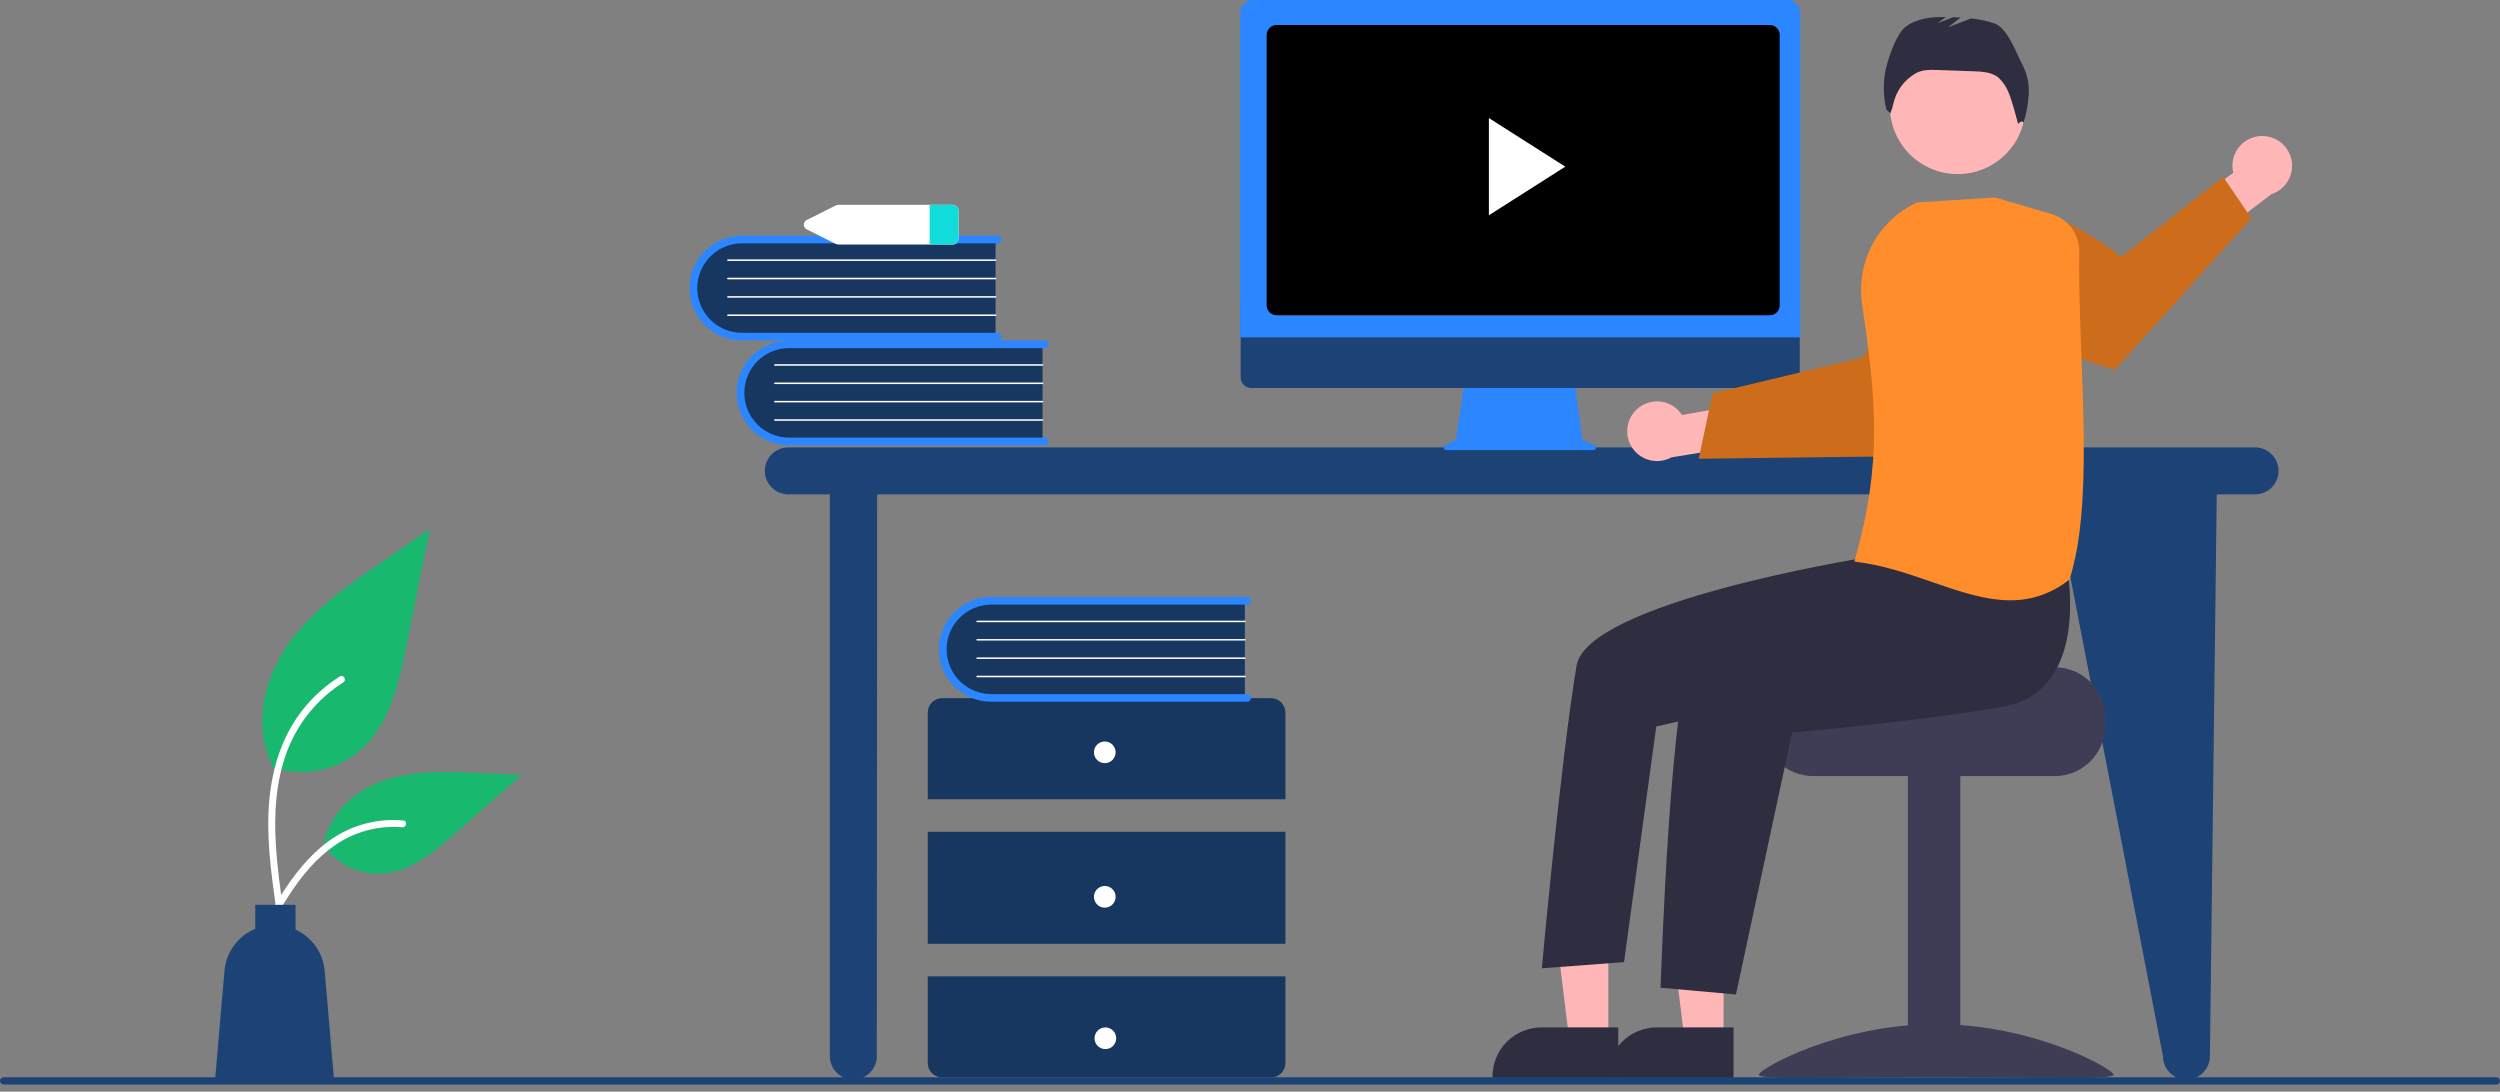 <svg width="300" height="131" viewBox="0 0 300 131" fill="none" xmlns="http://www.w3.org/2000/svg">
<rect x="0" y="0" width="300" height="131" fill="#808080" stroke="none"/>
<g clip-path="url(#clip0_2484_1687)">
<path d="M270.609 53.687H94.597C93.85 53.687 93.133 53.984 92.605 54.512C92.076 55.041 91.779 55.758 91.779 56.505C91.779 57.252 92.076 57.969 92.605 58.498C93.133 59.026 93.85 59.323 94.597 59.323H99.583V126.736C99.583 127.484 99.88 128.2 100.408 128.729C100.937 129.257 101.653 129.554 102.401 129.554C103.148 129.554 103.865 129.257 104.393 128.729C104.922 128.2 105.219 127.484 105.219 126.736L105.261 59.323H246.529L259.554 126.736C259.554 127.484 259.851 128.2 260.379 128.729C260.908 129.257 261.624 129.554 262.372 129.554C263.119 129.554 263.836 129.257 264.364 128.729C264.893 128.2 265.19 127.484 265.19 126.736L266.01 59.323H270.609C271.356 59.323 272.073 59.026 272.601 58.498C273.13 57.969 273.427 57.252 273.427 56.505C273.427 55.758 273.13 55.041 272.601 54.512C272.073 53.984 271.356 53.687 270.609 53.687Z" fill="#1D4376"/>
<path d="M125.107 41.131V53.064H95.21C94.426 53.091 93.645 52.964 92.91 52.689C92.176 52.415 91.503 51.998 90.93 51.463C90.356 50.929 89.894 50.286 89.569 49.573C89.244 48.859 89.063 48.089 89.035 47.305C89.008 46.522 89.135 45.74 89.41 45.006C89.685 44.272 90.102 43.599 90.636 43.025C91.171 42.452 91.814 41.99 92.527 41.665C93.24 41.34 94.011 41.158 94.794 41.131C94.933 41.126 95.071 41.126 95.21 41.131L125.107 41.131Z" fill="#173761"/>
<path d="M125.841 52.972C125.841 53.094 125.792 53.211 125.706 53.297C125.62 53.383 125.504 53.431 125.382 53.431H94.677C93.01 53.43 91.412 52.767 90.234 51.588C89.055 50.409 88.394 48.81 88.394 47.143C88.394 45.476 89.055 43.878 90.234 42.699C91.412 41.52 93.01 40.857 94.677 40.855H125.382C125.442 40.855 125.502 40.867 125.558 40.89C125.614 40.913 125.665 40.947 125.707 40.989C125.75 41.032 125.784 41.083 125.807 41.139C125.83 41.194 125.842 41.254 125.842 41.314C125.842 41.375 125.83 41.435 125.807 41.49C125.784 41.546 125.75 41.597 125.707 41.639C125.665 41.682 125.614 41.716 125.558 41.739C125.502 41.762 125.442 41.774 125.382 41.773H94.677C93.254 41.776 91.891 42.342 90.885 43.349C89.88 44.356 89.315 45.721 89.315 47.143C89.315 48.566 89.88 49.931 90.885 50.938C91.891 51.944 93.254 52.511 94.677 52.513H125.382C125.504 52.513 125.62 52.562 125.706 52.648C125.793 52.734 125.841 52.85 125.841 52.972Z" fill="#2C86FF"/>
<path d="M125.107 43.885H92.979C92.955 43.885 92.931 43.875 92.914 43.858C92.897 43.841 92.887 43.818 92.887 43.794C92.886 43.77 92.896 43.746 92.913 43.729C92.93 43.711 92.953 43.702 92.977 43.701H125.107C125.131 43.701 125.154 43.711 125.171 43.728C125.188 43.746 125.197 43.769 125.197 43.793C125.197 43.817 125.188 43.84 125.171 43.858C125.154 43.875 125.131 43.885 125.107 43.885Z" fill="white"/>
<path d="M125.107 46.088H92.979C92.955 46.088 92.931 46.078 92.914 46.062C92.897 46.044 92.887 46.021 92.887 45.997C92.886 45.973 92.896 45.949 92.913 45.932C92.93 45.914 92.953 45.905 92.977 45.904H125.107C125.131 45.904 125.154 45.914 125.171 45.931C125.188 45.949 125.197 45.972 125.197 45.996C125.197 46.02 125.188 46.044 125.171 46.061C125.154 46.078 125.131 46.088 125.107 46.088Z" fill="white"/>
<path d="M125.107 48.291H92.979C92.955 48.291 92.931 48.282 92.914 48.265C92.897 48.248 92.887 48.224 92.887 48.2C92.886 48.176 92.896 48.152 92.913 48.135C92.93 48.118 92.953 48.108 92.977 48.107H125.107C125.131 48.108 125.154 48.117 125.171 48.135C125.188 48.152 125.197 48.175 125.197 48.199C125.197 48.223 125.188 48.247 125.171 48.264C125.154 48.281 125.131 48.291 125.107 48.291Z" fill="white"/>
<path d="M125.107 50.494H92.979C92.955 50.494 92.931 50.484 92.914 50.467C92.897 50.45 92.887 50.427 92.887 50.403C92.886 50.378 92.896 50.355 92.913 50.338C92.93 50.32 92.953 50.31 92.977 50.31H125.107C125.131 50.31 125.154 50.32 125.171 50.337C125.188 50.355 125.197 50.378 125.197 50.402C125.197 50.426 125.188 50.449 125.171 50.466C125.154 50.484 125.131 50.493 125.107 50.494Z" fill="white"/>
<path d="M119.471 28.559V40.492H89.574C87.991 40.547 86.452 39.971 85.294 38.891C84.136 37.811 83.455 36.315 83.4 34.733C83.345 33.151 83.92 31.611 85 30.453C86.08 29.295 87.576 28.614 89.159 28.559C89.297 28.554 89.435 28.554 89.574 28.559H119.471Z" fill="#173761"/>
<path d="M120.205 40.4C120.205 40.522 120.157 40.638 120.071 40.724C119.985 40.81 119.868 40.859 119.746 40.859H89.041C87.374 40.859 85.774 40.196 84.595 39.017C83.416 37.838 82.753 36.239 82.753 34.571C82.753 32.903 83.416 31.304 84.595 30.125C85.774 28.946 87.374 28.283 89.041 28.283H119.746C119.806 28.283 119.866 28.295 119.922 28.318C119.977 28.341 120.028 28.375 120.071 28.418C120.113 28.46 120.147 28.511 120.17 28.567C120.193 28.622 120.205 28.682 120.205 28.742C120.205 28.802 120.193 28.862 120.17 28.918C120.147 28.974 120.113 29.024 120.071 29.067C120.028 29.109 119.977 29.143 119.922 29.166C119.866 29.189 119.806 29.201 119.746 29.201H89.041C87.617 29.201 86.251 29.767 85.244 30.774C84.237 31.781 83.671 33.147 83.671 34.571C83.671 35.995 84.237 37.361 85.244 38.368C86.251 39.375 87.617 39.941 89.041 39.941H119.746C119.868 39.941 119.985 39.989 120.071 40.075C120.157 40.161 120.205 40.278 120.205 40.4Z" fill="#2C86FF"/>
<path d="M119.471 31.312H87.343C87.319 31.313 87.296 31.303 87.278 31.286C87.261 31.269 87.251 31.246 87.251 31.221C87.251 31.197 87.26 31.174 87.277 31.157C87.294 31.139 87.317 31.129 87.341 31.129H119.471C119.495 31.129 119.518 31.139 119.535 31.156C119.552 31.173 119.562 31.197 119.562 31.221C119.562 31.245 119.552 31.268 119.535 31.285C119.518 31.302 119.495 31.312 119.471 31.312Z" fill="white"/>
<path d="M119.471 33.516H87.343C87.319 33.516 87.296 33.506 87.278 33.489C87.261 33.472 87.251 33.449 87.251 33.425C87.251 33.4 87.26 33.377 87.277 33.36C87.294 33.342 87.317 33.332 87.341 33.332H119.471C119.495 33.332 119.518 33.342 119.535 33.359C119.552 33.376 119.562 33.4 119.562 33.424C119.562 33.448 119.552 33.471 119.535 33.488C119.518 33.506 119.495 33.515 119.471 33.516Z" fill="white"/>
<path d="M119.471 35.719H87.343C87.319 35.719 87.296 35.709 87.278 35.692C87.261 35.675 87.251 35.652 87.251 35.628C87.251 35.603 87.26 35.58 87.277 35.563C87.294 35.545 87.317 35.535 87.341 35.535H119.471C119.495 35.535 119.518 35.545 119.535 35.562C119.552 35.58 119.562 35.603 119.562 35.627C119.562 35.651 119.552 35.674 119.535 35.691C119.518 35.709 119.495 35.718 119.471 35.719Z" fill="white"/>
<path d="M119.471 37.921H87.343C87.319 37.922 87.296 37.912 87.278 37.895C87.261 37.878 87.251 37.855 87.251 37.83C87.251 37.806 87.26 37.783 87.277 37.765C87.294 37.748 87.317 37.738 87.341 37.738H119.471C119.495 37.738 119.518 37.748 119.535 37.765C119.552 37.782 119.562 37.805 119.562 37.83C119.562 37.854 119.552 37.877 119.535 37.894C119.518 37.911 119.495 37.921 119.471 37.921Z" fill="white"/>
<path d="M154.25 95.913V85.508C154.25 85.049 154.067 84.608 153.742 84.282C153.417 83.957 152.976 83.774 152.516 83.774H113.065C112.605 83.774 112.164 83.957 111.839 84.282C111.514 84.608 111.331 85.049 111.331 85.508V95.913H154.25Z" fill="#173761"/>
<path d="M154.25 99.815H111.331V113.254H154.25V99.815Z" fill="#173761"/>
<path d="M111.331 117.156V127.561C111.331 128.021 111.514 128.462 111.839 128.787C112.164 129.112 112.605 129.295 113.065 129.295H152.516C152.976 129.295 153.417 129.112 153.742 128.787C154.067 128.462 154.25 128.021 154.25 127.561V117.156H111.331Z" fill="#173761"/>
<path d="M132.574 91.578C133.292 91.578 133.874 90.996 133.874 90.278C133.874 89.559 133.292 88.977 132.574 88.977C131.855 88.977 131.273 89.559 131.273 90.278C131.273 90.996 131.855 91.578 132.574 91.578Z" fill="white"/>
<path d="M132.574 108.919C133.292 108.919 133.874 108.337 133.874 107.618C133.874 106.9 133.292 106.318 132.574 106.318C131.855 106.318 131.273 106.9 131.273 107.618C131.273 108.337 131.855 108.919 132.574 108.919Z" fill="white"/>
<path d="M132.643 125.893C133.362 125.893 133.944 125.311 133.944 124.593C133.944 123.874 133.362 123.292 132.643 123.292C131.925 123.292 131.343 123.874 131.343 124.593C131.343 125.311 131.925 125.893 132.643 125.893Z" fill="white"/>
<path d="M149.384 71.911V83.844H119.487C117.905 83.898 116.367 83.322 115.21 82.242C114.053 81.162 113.372 79.667 113.317 78.085C113.262 76.504 113.837 74.965 114.916 73.807C115.995 72.649 117.49 71.968 119.072 71.911C119.21 71.906 119.349 71.906 119.487 71.911H149.384Z" fill="#173761"/>
<path d="M150.118 83.752C150.118 83.874 150.07 83.991 149.984 84.077C149.898 84.163 149.781 84.211 149.659 84.211H118.955C117.287 84.212 115.688 83.55 114.509 82.372C113.329 81.193 112.666 79.595 112.665 77.927C112.664 76.26 113.325 74.661 114.503 73.481C115.681 72.301 117.28 71.637 118.947 71.636H149.659C149.72 71.636 149.78 71.647 149.835 71.67C149.891 71.693 149.942 71.727 149.985 71.77C150.027 71.812 150.061 71.863 150.084 71.919C150.108 71.975 150.12 72.034 150.12 72.095C150.12 72.155 150.108 72.215 150.084 72.271C150.061 72.326 150.027 72.377 149.985 72.42C149.942 72.462 149.891 72.496 149.835 72.519C149.78 72.542 149.72 72.554 149.659 72.554H118.955C117.532 72.555 116.168 73.122 115.162 74.129C114.156 75.136 113.592 76.501 113.592 77.924C113.592 79.347 114.156 80.711 115.162 81.718C116.168 82.725 117.532 83.292 118.955 83.293H149.659C149.781 83.293 149.898 83.342 149.984 83.428C150.07 83.514 150.118 83.631 150.118 83.752Z" fill="#2C86FF"/>
<path d="M149.384 74.665H117.256C117.232 74.665 117.209 74.656 117.191 74.639C117.174 74.622 117.164 74.598 117.164 74.574C117.164 74.55 117.173 74.526 117.19 74.509C117.207 74.492 117.23 74.482 117.255 74.481H149.384C149.408 74.482 149.431 74.492 149.448 74.509C149.465 74.526 149.475 74.549 149.475 74.573C149.475 74.597 149.465 74.621 149.448 74.638C149.431 74.655 149.408 74.665 149.384 74.665H149.384Z" fill="white"/>
<path d="M149.384 76.868H117.256C117.232 76.868 117.209 76.859 117.191 76.842C117.174 76.825 117.164 76.802 117.164 76.777C117.164 76.753 117.173 76.73 117.19 76.712C117.207 76.695 117.23 76.685 117.255 76.685H149.384C149.408 76.685 149.431 76.695 149.448 76.712C149.465 76.729 149.475 76.752 149.475 76.776C149.475 76.801 149.465 76.824 149.448 76.841C149.431 76.858 149.408 76.868 149.384 76.868H149.384Z" fill="white"/>
<path d="M149.384 79.071H117.256C117.232 79.071 117.209 79.062 117.191 79.045C117.174 79.028 117.164 79.005 117.164 78.98C117.164 78.956 117.173 78.933 117.19 78.915C117.207 78.898 117.23 78.888 117.255 78.888H149.384C149.408 78.888 149.431 78.898 149.448 78.915C149.465 78.932 149.475 78.955 149.475 78.98C149.475 79.004 149.465 79.027 149.448 79.044C149.431 79.061 149.408 79.071 149.384 79.071H149.384Z" fill="white"/>
<path d="M149.384 81.274H117.256C117.232 81.275 117.209 81.265 117.191 81.248C117.174 81.231 117.164 81.208 117.164 81.183C117.164 81.159 117.173 81.136 117.19 81.118C117.207 81.101 117.23 81.091 117.255 81.091H149.384C149.408 81.091 149.431 81.101 149.448 81.118C149.465 81.135 149.475 81.158 149.475 81.183C149.475 81.207 149.465 81.23 149.448 81.247C149.431 81.264 149.408 81.274 149.384 81.274H149.384Z" fill="white"/>
<path d="M114.272 24.578H100.65C100.521 24.578 100.393 24.607 100.277 24.665L96.84 26.386C96.726 26.434 96.63 26.514 96.562 26.617C96.494 26.719 96.458 26.839 96.458 26.962C96.458 27.085 96.494 27.205 96.562 27.308C96.63 27.41 96.726 27.491 96.84 27.539L100.277 29.26C100.393 29.317 100.521 29.347 100.65 29.347H114.272C114.459 29.358 114.644 29.294 114.785 29.17C114.926 29.046 115.013 28.871 115.026 28.683V25.241C115.013 25.054 114.926 24.879 114.785 24.755C114.644 24.631 114.459 24.567 114.272 24.578Z" fill="white"/>
<path d="M115.026 25.241V28.683C115.013 28.871 114.926 29.046 114.785 29.17C114.644 29.294 114.459 29.358 114.272 29.347H111.558V24.578H114.272C114.459 24.567 114.644 24.631 114.785 24.755C114.926 24.879 115.013 25.054 115.026 25.241Z" fill="#12DBDB"/>
<path d="M32.607 92.026C34.361 92.642 36.245 92.797 38.075 92.474C39.906 92.152 41.623 91.363 43.061 90.184C46.723 87.111 47.871 82.048 48.805 77.36C49.726 72.738 50.647 68.116 51.568 63.494L45.783 67.476C41.624 70.341 37.37 73.297 34.49 77.445C31.61 81.594 30.353 87.257 32.667 91.746" fill="#18B96E"/>
<path d="M33.102 108.814C32.516 104.55 31.914 100.231 32.325 95.921C32.69 92.093 33.858 88.354 36.235 85.288C37.497 83.664 39.033 82.273 40.773 81.177C41.227 80.89 41.644 81.609 41.192 81.894C38.181 83.797 35.853 86.607 34.541 89.919C33.094 93.602 32.861 97.617 33.111 101.529C33.261 103.895 33.581 106.246 33.904 108.593C33.929 108.699 33.913 108.811 33.859 108.906C33.805 109.001 33.717 109.072 33.613 109.104C33.507 109.133 33.394 109.119 33.298 109.064C33.202 109.01 33.132 108.92 33.102 108.814L33.102 108.814Z" fill="white"/>
<path d="M38.741 101.269C39.493 102.412 40.527 103.342 41.743 103.97C42.959 104.597 44.316 104.901 45.684 104.852C49.199 104.685 52.129 102.232 54.767 99.903L62.569 93.014L57.406 92.767C53.692 92.59 49.883 92.424 46.346 93.569C42.809 94.714 39.547 97.47 38.9 101.131" fill="#18B96E"/>
<path d="M31.447 111.266C34.265 106.28 37.533 100.739 43.374 98.968C44.998 98.477 46.7 98.301 48.39 98.45C48.923 98.496 48.79 99.317 48.258 99.271C45.425 99.035 42.598 99.784 40.253 101.389C37.995 102.925 36.238 105.061 34.75 107.326C33.839 108.714 33.023 110.16 32.207 111.605C31.946 112.066 31.183 111.733 31.447 111.266L31.447 111.266Z" fill="white"/>
<path d="M26.932 116.514C27.027 115.414 27.422 114.361 28.074 113.469C28.726 112.578 29.61 111.883 30.63 111.46V108.577H35.465V111.55C36.434 111.995 37.269 112.688 37.883 113.56C38.497 114.432 38.869 115.451 38.961 116.514L40.098 129.728H25.796L26.932 116.514Z" fill="#1D4376"/>
<path d="M191.347 53.416L189.908 52.811L188.922 45.601H175.784L174.714 52.781L173.427 53.425C173.366 53.455 173.317 53.506 173.287 53.569C173.258 53.631 173.251 53.701 173.267 53.768C173.283 53.835 173.321 53.895 173.375 53.938C173.428 53.98 173.495 54.004 173.564 54.004H191.228C191.299 54.004 191.367 53.979 191.422 53.934C191.476 53.89 191.514 53.828 191.528 53.758C191.542 53.689 191.531 53.617 191.498 53.555C191.465 53.493 191.412 53.444 191.347 53.416Z" fill="#2C86FF"/>
<path d="M214.694 46.56H150.155C149.817 46.559 149.492 46.424 149.253 46.185C149.014 45.945 148.88 45.62 148.88 45.282V36.181H215.97V45.282C215.97 45.62 215.836 45.945 215.597 46.185C215.358 46.424 215.033 46.559 214.694 46.56Z" fill="#1D4376"/>
<path d="M216.038 40.482H148.821V1.541C148.821 1.133 148.984 0.741 149.273 0.452C149.562 0.163 149.953 0 150.362 0H214.496C214.905 0 215.297 0.163 215.586 0.452C215.875 0.741 216.037 1.133 216.038 1.541L216.038 40.482Z" fill="#2C86FF"/>
<path d="M212.376 37.83H153.188C152.873 37.829 152.571 37.704 152.348 37.481C152.126 37.258 152 36.956 152 36.641V4.188C152 3.873 152.126 3.571 152.348 3.348C152.571 3.126 152.873 3 153.188 3H212.376C212.691 3 212.993 3.126 213.216 3.348C213.439 3.571 213.564 3.873 213.564 4.188V36.641C213.564 36.956 213.439 37.258 213.216 37.481C212.993 37.704 212.691 37.829 212.376 37.83Z" fill="black"/>
<g clip-path="url(#clip1_2484_1687)">
<path d="M178.667 14.166V25.833L187.833 20L178.667 14.166Z" fill="white"/>
</g>
<path d="M196.434 49.106C196.816 48.754 197.271 48.489 197.766 48.331C198.262 48.172 198.786 48.125 199.302 48.191C199.818 48.258 200.313 48.436 200.753 48.715C201.192 48.993 201.565 49.364 201.846 49.803L209.851 48.379L211.903 53.033L200.569 54.885C199.802 55.307 198.906 55.433 198.052 55.239C197.198 55.045 196.445 54.544 195.935 53.832C195.425 53.12 195.194 52.246 195.286 51.375C195.378 50.504 195.787 49.697 196.434 49.106Z" fill="#FFB6B6"/>
<path d="M203.846 55.049L212.192 54.945L213.249 54.931L230.23 54.717C230.23 54.717 234.841 50.318 238.856 45.788L238.293 41.718C237.744 37.723 235.763 34.063 232.717 31.42C226.966 35.263 223.631 42.869 223.631 42.869L213.102 45.388L212.049 45.639L205.507 47.203L203.846 55.049Z" fill="#CD6C1A"/>
<path d="M246.572 80.069H230.992C230.992 80.737 213.962 81.279 213.962 81.279C213.586 81.561 213.244 81.886 212.941 82.246C212.032 83.33 211.535 84.701 211.538 86.116V87.083C211.539 88.687 212.176 90.225 213.31 91.358C214.444 92.492 215.981 93.129 217.585 93.13H246.572C248.175 93.129 249.712 92.491 250.846 91.357C251.979 90.224 252.617 88.687 252.618 87.083V86.116C252.616 84.513 251.978 82.976 250.845 81.843C249.711 80.709 248.175 80.072 246.572 80.069Z" fill="#3F3D56"/>
<path d="M235.242 92.89H228.954V129.187H235.242V92.89Z" fill="#3F3D56"/>
<path d="M211.056 128.966C211.056 129.645 220.585 129.229 232.34 129.229C244.095 129.229 253.624 129.645 253.624 128.966C253.624 128.286 244.095 122.898 232.34 122.898C220.585 122.898 211.056 128.286 211.056 128.966Z" fill="#3F3D56"/>
<path d="M206.832 124.819L202.152 124.818L199.925 106.767L206.832 106.767L206.832 124.819Z" fill="#FFB6B6"/>
<path d="M208.025 129.355L192.935 129.355V129.164C192.935 127.606 193.554 126.112 194.655 125.01C195.757 123.909 197.25 123.29 198.808 123.29H198.809L208.025 123.29L208.025 129.355Z" fill="#2F2E41"/>
<path d="M192.999 124.819L188.319 124.818L186.093 106.767L193 106.767L192.999 124.819Z" fill="#FFB6B6"/>
<path d="M194.193 129.355L179.102 129.355V129.164C179.102 127.606 179.721 126.112 180.823 125.01C181.924 123.909 183.418 123.29 184.976 123.29H184.976L194.193 123.29L194.193 129.355Z" fill="#2F2E41"/>
<path d="M234.923 20.892C239.417 20.892 243.06 17.249 243.06 12.755C243.06 8.26 239.417 4.617 234.923 4.617C230.428 4.617 226.785 8.26 226.785 12.755C226.785 17.249 230.428 20.892 234.923 20.892Z" fill="#FFB6B6"/>
<path d="M248.093 68.509C248.093 68.509 250.823 82.947 240.435 84.785C230.046 86.624 215.05 87.916 215.05 87.916L208.316 119.335L199.268 118.528C199.268 118.528 200.472 80.706 203.431 77.746C206.39 74.787 225.092 65.927 225.092 65.927L248.093 68.509Z" fill="#2F2E41"/>
<path d="M227.803 62.458L223.26 67.016C223.26 67.016 190.453 72.3 189.188 79.877C187.277 91.317 185.02 116.194 185.02 116.194L194.884 115.454L198.752 87.176L214.533 83.586L232.488 73.801L227.803 62.458Z" fill="#2F2E41"/>
<path d="M242.753 7.897C241.95 6.382 240.929 3.361 239.308 2.801C238.407 2.502 237.477 2.304 236.533 2.21L233.777 3.27L235.277 2.103C234.985 2.086 234.693 2.072 234.401 2.061L232.542 2.776L233.493 2.036C231.76 2.018 229.97 2.198 228.627 3.254C227.482 4.153 226.348 7.561 226.164 9.006C225.968 10.388 226.037 11.794 226.366 13.151L226.837 13.598C227.002 13.221 227.126 12.826 227.207 12.422C227.376 11.667 227.7 10.956 228.159 10.333C228.618 9.711 229.202 9.19 229.873 8.806L229.898 8.791C230.688 8.347 231.646 8.367 232.552 8.4L236.854 8.555C237.888 8.592 239.003 8.657 239.81 9.306C240.322 9.785 240.726 10.369 240.992 11.019C241.392 11.828 242.176 14.88 242.176 14.88C242.176 14.88 242.619 14.304 242.832 14.732C243.172 13.614 243.379 12.459 243.449 11.291C243.516 10.119 243.277 8.949 242.753 7.897Z" fill="#2F2E41"/>
<path d="M271.214 16.328C270.695 16.362 270.19 16.51 269.734 16.761C269.278 17.011 268.883 17.359 268.576 17.779C268.269 18.198 268.057 18.681 267.957 19.191C267.856 19.701 267.869 20.228 267.994 20.733L261.45 25.56L263.413 30.252L272.559 23.305C273.393 23.039 274.101 22.477 274.548 21.724C274.996 20.971 275.151 20.079 274.985 19.22C274.82 18.36 274.344 17.59 273.649 17.057C272.954 16.524 272.088 16.265 271.214 16.328Z" fill="#FFB6B6"/>
<path d="M270.161 26.183L253.757 44.401C253.757 44.401 245.912 41.89 239.845 39.167L237.119 30.796C236.486 28.854 236.216 26.812 236.322 24.772C244.733 22.534 254.515 30.862 254.515 30.862L266.795 21.243L270.161 26.183Z" fill="#CD6C1A"/>
<path d="M231.883 69.855C228.956 68.844 225.93 67.799 222.666 67.406L222.526 67.389L222.564 67.253C225.943 55.389 225.1 47.799 223.444 36.399C223.092 33.94 223.544 31.432 224.734 29.252C225.924 27.071 227.787 25.333 230.045 24.298L230.065 24.289L239.388 23.697L239.409 23.695L246.19 25.689C247.165 25.979 248.019 26.579 248.62 27.4C249.221 28.221 249.537 29.216 249.519 30.233C249.445 33.982 249.601 38.168 249.766 42.6C250.136 52.542 250.519 62.823 248.348 69.493L248.336 69.528L248.307 69.551C246.311 71.177 243.811 72.055 241.237 72.035C238.193 72.034 235.088 70.962 231.883 69.855Z" fill="#FF8D2C"/>
<path d="M299.566 130.141H0.434C0.319 130.141 0.208 130.096 0.127 130.014C0.046 129.933 0 129.823 0 129.708C0 129.593 0.046 129.483 0.127 129.401C0.208 129.32 0.319 129.274 0.434 129.274H299.566C299.681 129.274 299.792 129.32 299.873 129.401C299.954 129.483 300 129.593 300 129.708C300 129.823 299.954 129.933 299.873 130.014C299.792 130.096 299.681 130.141 299.566 130.141Z" fill="#1D4376"/>
</g>
<defs>
<clipPath id="clip0_2484_1687">
<rect width="300" height="130.141" fill="white"/>
</clipPath>
<clipPath id="clip1_2484_1687">
<rect width="20" height="20" fill="white" transform="translate(172 10)"/>
</clipPath>
</defs>
</svg>
